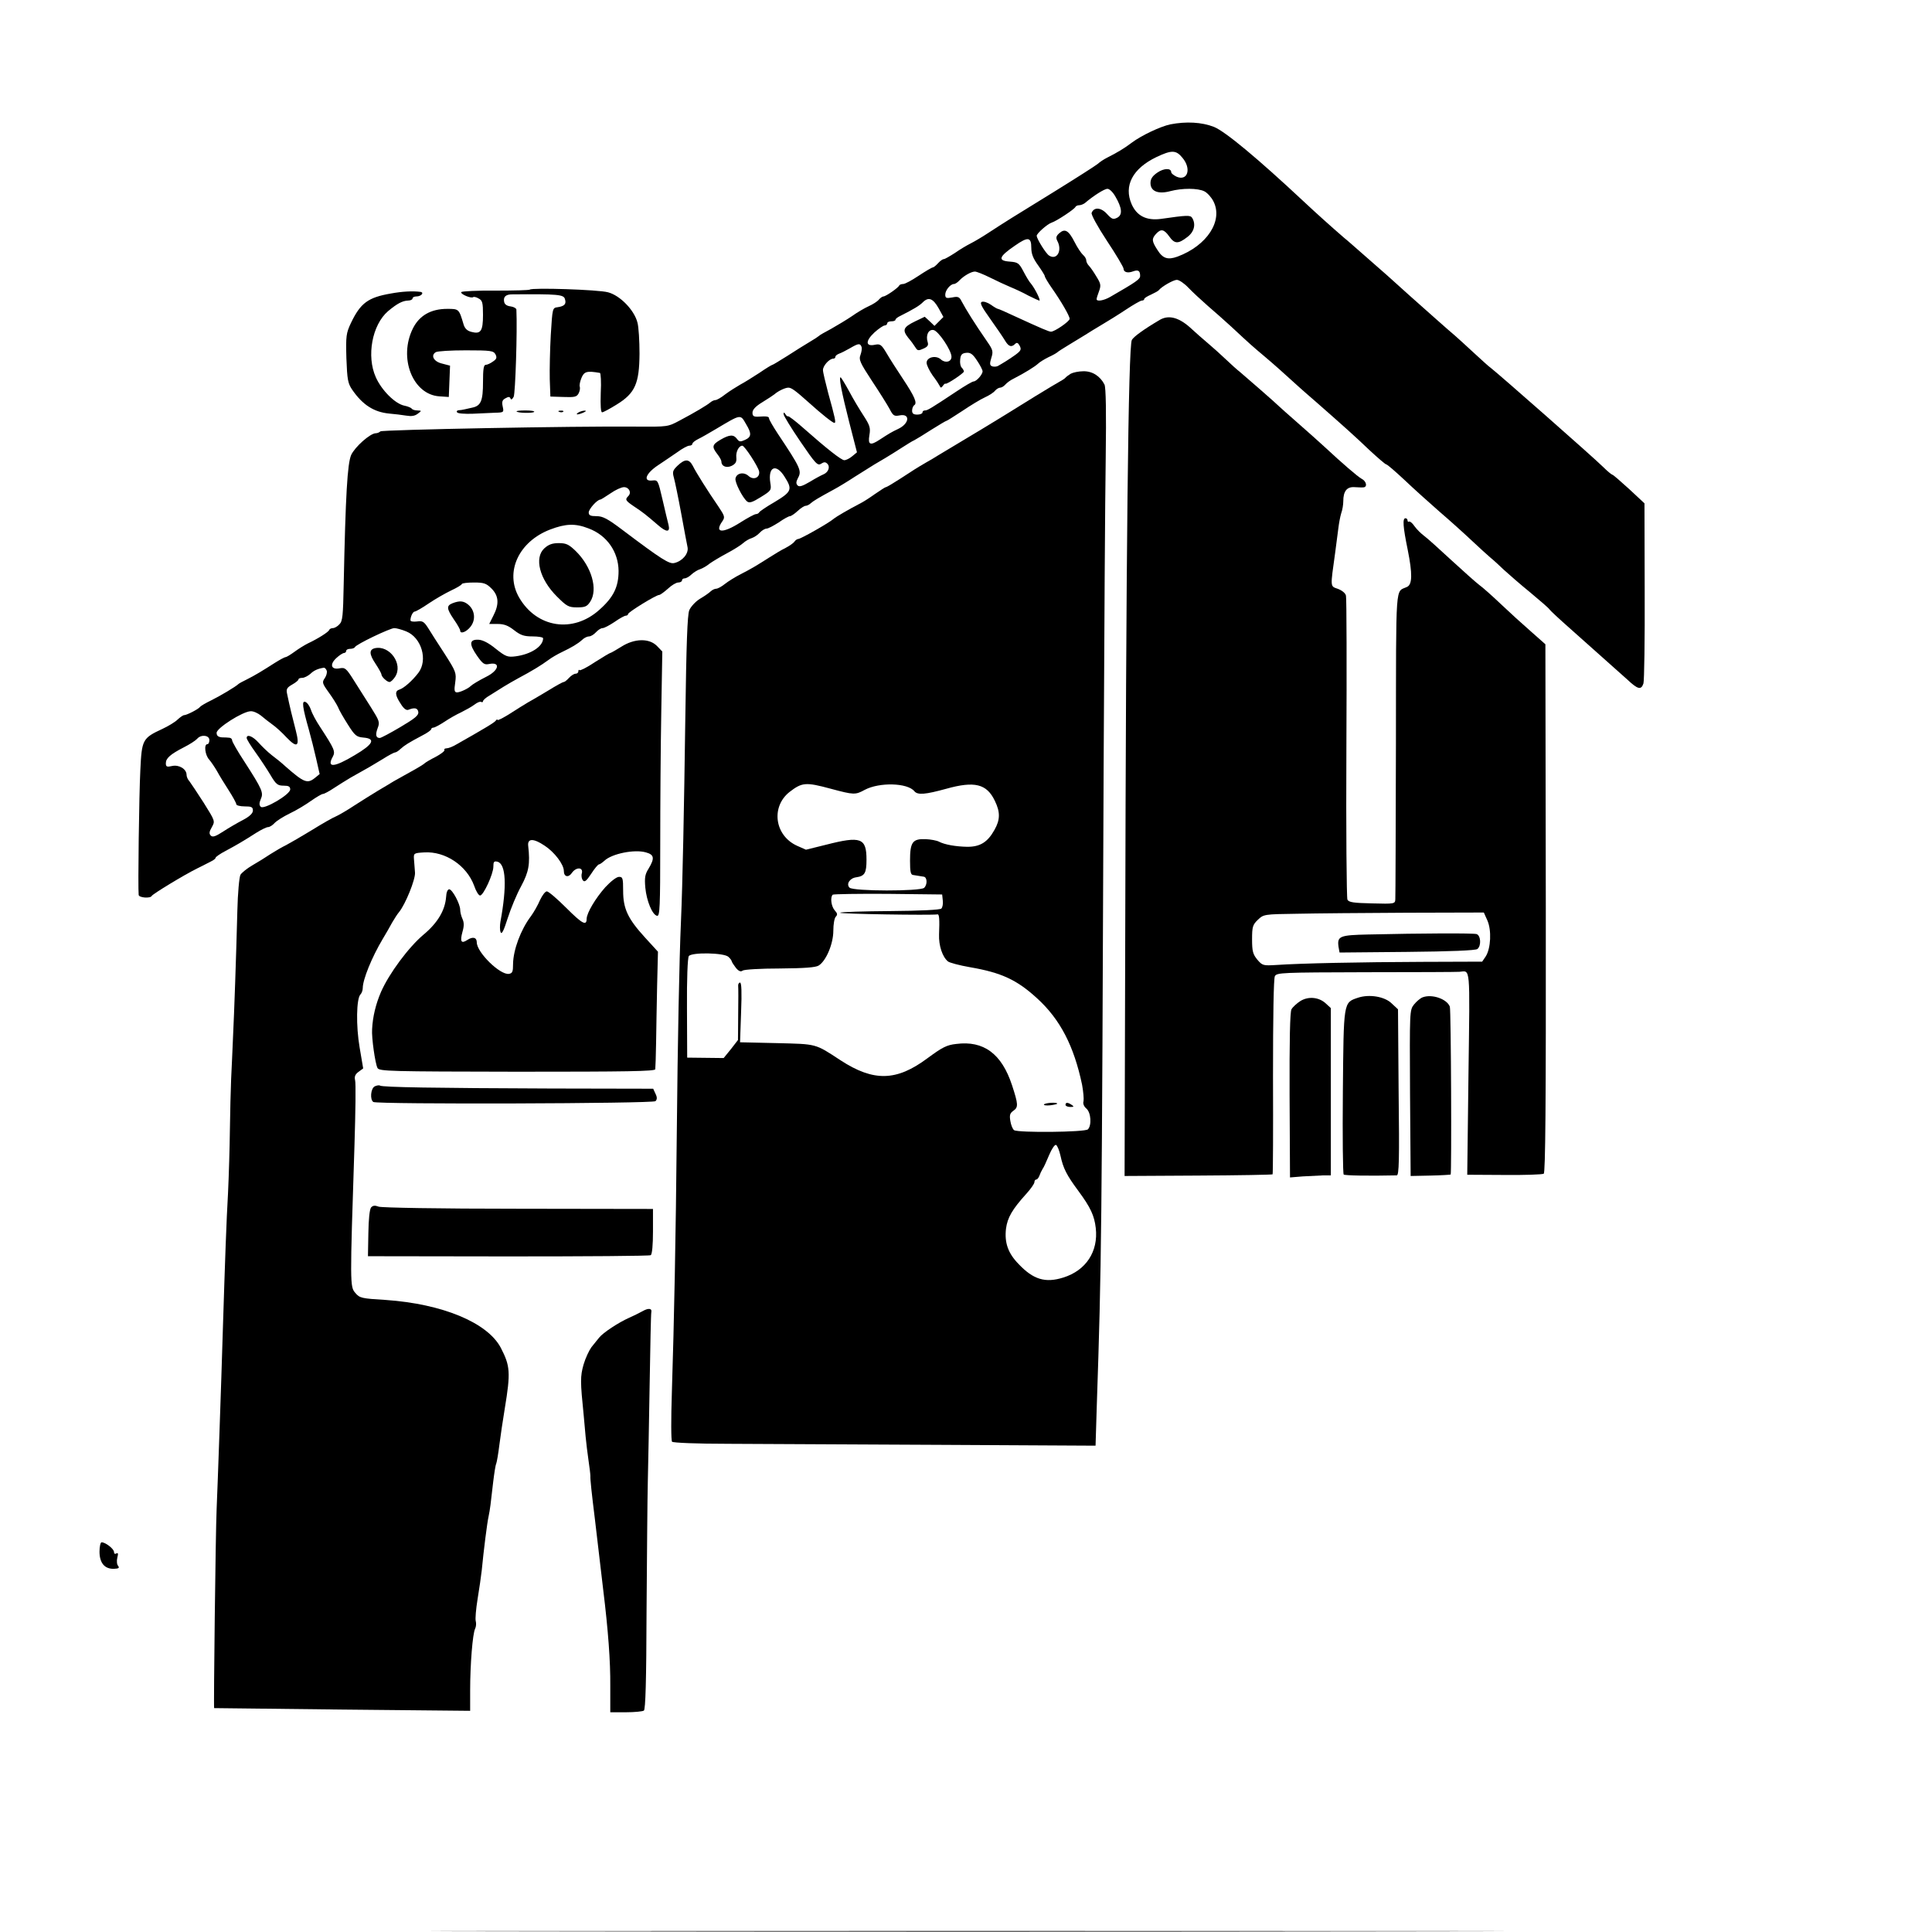 <?xml version="1.0" standalone="no"?>
<!DOCTYPE svg PUBLIC "-//W3C//DTD SVG 20010904//EN"
 "http://www.w3.org/TR/2001/REC-SVG-20010904/DTD/svg10.dtd">
<svg version="1.0" xmlns="http://www.w3.org/2000/svg"
 width="932pt" height="932pt" viewBox="0 0 932 932"
 preserveAspectRatio="xMidYMid meet">
<g transform="translate(0,932) scale(0.1,-0.1)"
fill="#000000" stroke="none">
<path d="M5645 8720 c-49 -11 -138 -53 -185 -88 -34 -26 -70 -48 -120 -73 -14
-7 -34 -20 -45 -30 -11 -9 -105 -69 -210 -134 -210 -129 -235 -145 -315 -197
-30 -20 -69 -43 -87 -52 -18 -9 -52 -29 -76 -46 -25 -16 -49 -30 -54 -30 -6 0
-18 -9 -28 -20 -10 -11 -21 -20 -25 -20 -4 0 -35 -18 -68 -40 -33 -22 -66 -40
-75 -40 -8 0 -17 -3 -19 -7 -4 -11 -65 -53 -76 -53 -5 0 -15 -7 -22 -15 -7 -9
-29 -23 -49 -32 -20 -9 -56 -30 -81 -48 -25 -17 -70 -44 -100 -61 -30 -16 -57
-31 -60 -35 -3 -3 -23 -16 -45 -29 -22 -13 -70 -43 -107 -67 -37 -23 -69 -43
-72 -43 -3 0 -31 -17 -63 -39 -32 -21 -74 -47 -93 -57 -19 -11 -51 -31 -71
-46 -20 -16 -41 -28 -48 -28 -6 0 -17 -5 -24 -11 -15 -13 -75 -49 -149 -88
-56 -30 -57 -30 -205 -29 -305 3 -1228 -15 -1238 -23 -5 -5 -15 -9 -22 -9 -27
0 -101 -66 -119 -105 -18 -42 -27 -191 -36 -625 -3 -150 -5 -177 -21 -192 -9
-10 -23 -18 -31 -18 -8 0 -16 -4 -18 -9 -3 -10 -56 -43 -103 -65 -16 -8 -45
-26 -64 -40 -19 -14 -39 -26 -43 -26 -5 0 -27 -12 -51 -27 -61 -39 -97 -61
-137 -81 -19 -9 -37 -19 -40 -22 -12 -12 -89 -58 -132 -79 -27 -13 -50 -27
-53 -31 -6 -10 -64 -40 -77 -40 -5 0 -19 -10 -31 -21 -12 -12 -45 -32 -73 -45
-97 -45 -100 -52 -107 -200 -6 -113 -12 -567 -8 -601 1 -14 57 -18 63 -5 4 9
157 102 218 132 25 12 55 28 67 34 13 6 23 14 23 18 0 4 21 19 48 33 56 30 93
52 149 88 24 15 49 27 56 27 8 0 22 9 31 19 10 11 43 32 74 47 32 15 78 43
103 61 26 18 51 33 57 33 6 0 30 13 54 29 24 16 60 38 80 50 81 45 105 59 154
89 28 18 55 32 59 32 5 0 17 7 27 17 20 18 39 30 105 65 24 12 43 26 43 30 0
4 5 8 11 8 6 0 30 13 53 28 22 15 59 36 81 46 22 11 51 27 64 37 13 10 27 16
32 13 5 -3 9 -1 9 3 0 5 14 18 32 28 17 11 48 30 67 42 20 12 52 31 71 41 66
35 113 64 144 87 17 13 47 30 66 39 48 23 77 40 98 59 10 10 25 17 34 17 8 0
23 9 33 20 10 11 24 20 32 20 8 0 34 14 58 30 24 17 48 30 54 30 6 0 11 4 11
8 0 9 135 92 150 92 5 0 24 14 42 30 18 17 40 30 50 30 10 0 18 5 18 10 0 6 6
10 13 10 7 0 22 8 33 19 11 10 30 22 41 25 12 4 33 16 46 27 14 10 52 33 84
50 32 17 67 39 78 49 11 10 30 21 41 24 12 4 29 15 39 26 10 11 25 20 33 20 8
0 34 14 59 30 24 17 48 30 54 30 5 0 22 11 37 25 15 14 32 25 39 25 6 0 18 6
25 13 13 11 32 23 113 67 17 9 62 36 100 61 95 60 105 66 145 89 19 11 55 34
80 50 25 16 52 33 60 36 8 4 46 27 83 51 37 23 70 43 73 43 3 0 37 22 77 48
40 27 88 56 108 65 20 9 42 23 49 32 7 8 18 15 25 15 7 0 18 7 25 15 7 8 24
21 39 28 55 28 104 59 118 72 8 8 31 22 51 32 20 9 39 20 42 23 3 3 27 19 54
35 28 17 64 39 82 50 17 11 53 33 80 49 27 16 79 48 115 72 36 24 71 44 77 44
7 0 12 3 12 8 0 4 15 13 33 21 17 8 34 17 37 21 14 18 71 50 87 50 11 0 36
-17 55 -37 20 -21 62 -60 94 -88 32 -27 83 -73 114 -101 90 -84 105 -97 161
-144 46 -39 80 -69 169 -150 9 -8 45 -40 80 -70 131 -115 187 -165 257 -232
40 -37 76 -68 80 -68 5 0 44 -34 88 -75 44 -42 120 -110 169 -153 49 -42 119
-105 155 -139 36 -34 77 -71 91 -83 14 -11 43 -38 65 -59 22 -20 79 -70 127
-109 48 -40 90 -76 93 -82 3 -5 47 -46 98 -91 200 -178 231 -206 276 -246 52
-49 68 -53 79 -20 4 12 7 213 6 445 l-1 424 -74 69 c-41 37 -77 69 -81 69 -3
0 -24 17 -45 38 -52 51 -501 446 -541 477 -8 5 -44 38 -81 72 -37 34 -78 72
-91 83 -36 30 -142 125 -221 195 -36 33 -86 77 -110 99 -24 21 -75 66 -114
100 -38 33 -78 69 -90 78 -66 57 -137 121 -199 179 -216 202 -375 335 -430
357 -59 23 -134 27 -211 12z m59 -161 c45 -53 25 -115 -29 -91 -14 7 -25 16
-25 21 0 21 -35 20 -66 -1 -25 -17 -34 -31 -34 -51 0 -40 37 -55 96 -39 57 15
132 15 164 -1 14 -7 33 -28 43 -47 49 -94 -30 -215 -173 -268 -47 -17 -71 -9
-97 33 -27 42 -28 53 -6 77 23 25 38 23 63 -12 26 -37 43 -38 87 -4 34 25 43
62 24 93 -9 14 -25 13 -151 -5 -69 -9 -116 14 -141 71 -39 89 5 172 119 227
74 35 95 35 126 -3z m-324 -186 c33 -56 36 -89 10 -103 -20 -10 -26 -8 -50 18
-29 32 -63 34 -74 5 -3 -8 28 -65 74 -135 44 -66 80 -127 80 -134 0 -17 20
-23 46 -13 25 9 34 3 34 -22 0 -16 -19 -29 -144 -101 -31 -18 -66 -24 -66 -11
0 4 5 21 12 39 10 28 8 36 -13 70 -13 22 -29 45 -36 52 -7 7 -13 19 -13 26 0
8 -7 19 -16 27 -8 7 -27 35 -40 61 -29 57 -47 67 -74 43 -15 -13 -17 -22 -10
-36 26 -47 -1 -96 -39 -72 -15 9 -58 78 -60 95 -1 11 51 57 72 64 23 7 111 65
115 76 2 4 10 8 18 8 8 0 20 5 27 10 41 35 94 69 109 69 9 1 26 -15 38 -36z
m-405 -248 c0 -30 9 -52 33 -85 17 -24 32 -48 32 -52 0 -5 15 -30 33 -56 45
-64 87 -136 87 -150 0 -12 -72 -62 -90 -62 -10 0 -43 14 -178 76 -40 19 -75
34 -78 34 -3 0 -19 9 -34 20 -16 11 -35 17 -43 14 -12 -4 -3 -22 39 -81 30
-42 62 -89 71 -104 18 -31 32 -36 50 -18 8 8 14 6 22 -9 9 -18 6 -24 -21 -44
-32 -23 -62 -41 -85 -54 -7 -3 -19 -4 -27 -1 -12 5 -12 13 -4 40 10 31 8 39
-19 78 -63 91 -102 154 -125 197 -10 20 -17 23 -45 17 -28 -5 -33 -3 -33 14 0
21 25 51 42 51 6 0 18 8 27 18 20 21 56 42 74 42 8 0 41 -13 73 -29 32 -16 77
-37 99 -46 22 -9 61 -27 86 -41 26 -13 50 -24 53 -24 8 0 -22 59 -40 81 -8 8
-24 35 -37 60 -21 40 -27 44 -65 47 -60 4 -55 23 24 77 63 44 79 42 79 -10z
m-447 -292 l23 -42 -21 -21 -22 -22 -23 22 -24 22 -46 -22 c-58 -28 -63 -42
-34 -79 13 -15 29 -37 35 -47 10 -16 14 -17 38 -6 21 9 26 17 21 32 -10 33 4
62 28 58 23 -3 87 -98 87 -129 0 -25 -30 -32 -51 -13 -24 22 -69 11 -69 -16 0
-11 13 -38 29 -61 17 -22 32 -46 35 -52 3 -9 7 -8 14 1 5 8 11 13 13 11 7 -4
89 51 89 59 0 4 -5 13 -11 19 -6 6 -9 23 -7 39 2 23 9 30 29 32 20 2 31 -5 52
-37 15 -22 27 -46 27 -52 0 -16 -30 -49 -43 -49 -6 0 -42 -21 -81 -47 -128
-85 -142 -93 -154 -93 -7 0 -12 -4 -12 -10 0 -5 -11 -10 -25 -10 -18 0 -25 5
-25 19 0 11 5 23 10 26 16 10 3 41 -54 127 -28 42 -64 98 -79 124 -25 42 -31
46 -56 41 -46 -10 -47 18 -3 59 20 18 43 34 50 34 6 0 12 5 12 10 0 6 9 10 20
10 11 0 20 3 20 8 0 4 10 12 23 18 67 34 92 49 109 66 27 27 49 19 76 -29z
m-372 -186 c3 -8 0 -25 -5 -39 -9 -23 -2 -38 55 -125 36 -54 74 -115 85 -135
17 -33 22 -37 48 -32 53 11 49 -39 -6 -65 -32 -15 -45 -23 -88 -51 -47 -31
-59 -27 -51 21 6 35 2 47 -27 92 -19 29 -51 82 -71 120 -20 37 -39 67 -41 67
-9 0 5 -72 41 -214 l38 -148 -23 -19 c-13 -11 -30 -19 -38 -19 -14 0 -82 53
-202 159 -35 31 -66 54 -69 53 -2 -2 -9 2 -13 10 -7 10 -9 10 -9 0 0 -7 36
-66 81 -132 73 -107 83 -118 100 -107 14 9 21 9 30 0 15 -15 5 -41 -18 -51
-10 -4 -40 -20 -66 -36 -36 -21 -51 -26 -59 -18 -9 9 -8 18 2 37 18 34 12 48
-98 213 -23 35 -42 68 -42 73 0 10 -11 12 -52 9 -22 -1 -28 3 -28 19 0 15 15
31 48 51 26 16 52 33 58 38 18 16 52 32 67 32 15 0 34 -14 100 -73 62 -56 114
-97 122 -97 9 0 4 22 -30 145 -13 50 -25 99 -25 110 0 21 31 55 50 55 6 0 10
4 10 9 0 5 8 11 18 15 9 3 33 15 52 26 41 24 49 25 56 7z m-557 -373 c28 -46
26 -62 -5 -76 -22 -10 -28 -10 -39 5 -16 22 -36 21 -79 -4 -41 -24 -43 -34
-16 -69 11 -14 20 -30 20 -36 0 -24 25 -33 50 -21 19 10 24 19 22 40 -3 27 12
57 29 57 11 0 76 -100 81 -124 5 -30 -27 -44 -51 -22 -23 21 -58 14 -63 -12
-4 -18 34 -93 56 -111 11 -9 26 -4 66 21 50 31 52 33 46 69 -12 78 28 95 69
29 39 -61 34 -72 -47 -121 -40 -23 -74 -46 -76 -51 -2 -4 -9 -8 -15 -8 -7 0
-40 -18 -75 -40 -86 -55 -128 -52 -87 6 13 19 11 25 -19 70 -51 74 -109 166
-124 197 -18 34 -38 34 -73 1 -24 -23 -26 -30 -18 -59 5 -18 21 -95 35 -171
14 -77 28 -151 31 -165 5 -30 -25 -66 -64 -75 -24 -6 -61 17 -248 158 -74 56
-97 68 -127 68 -30 0 -38 4 -38 18 0 16 41 62 56 62 3 0 25 14 49 30 24 17 53
30 65 30 24 0 38 -26 21 -43 -17 -17 -14 -22 29 -51 41 -27 56 -39 113 -88 42
-37 61 -37 52 0 -4 15 -17 70 -29 122 -22 94 -22 95 -50 92 -46 -5 -30 35 29
74 28 18 69 47 93 63 23 17 49 31 57 31 8 0 15 4 15 9 0 5 12 15 28 23 15 7
53 29 85 48 123 73 118 73 146 24z m-760 -503 c89 -33 144 -113 145 -205 0
-77 -24 -127 -93 -188 -127 -114 -302 -87 -387 60 -70 122 -2 270 151 328 74
28 120 30 184 5z m-468 -290 c35 -35 38 -75 9 -131 l-20 -40 41 0 c31 0 51 -8
79 -30 31 -24 47 -30 89 -30 28 0 51 -4 51 -9 0 -39 -58 -77 -132 -87 -39 -5
-48 -2 -96 36 -34 28 -63 43 -84 44 -44 2 -46 -21 -7 -77 28 -40 36 -45 59
-40 56 11 47 -31 -13 -61 -36 -18 -69 -38 -77 -46 -12 -12 -51 -30 -65 -30
-13 0 -15 9 -9 48 6 46 4 52 -51 138 -32 49 -68 105 -80 125 -20 31 -27 35
-54 31 -18 -2 -31 0 -31 6 0 18 12 42 21 42 5 0 35 17 67 39 31 21 80 49 107
62 28 13 52 27 53 32 2 4 28 7 59 7 47 0 59 -4 84 -29z m-411 -207 c74 -30
105 -139 58 -200 -29 -38 -69 -73 -90 -80 -24 -7 -23 -27 5 -69 14 -23 27 -33
37 -29 30 12 45 9 48 -11 2 -16 -17 -31 -86 -72 -49 -29 -94 -53 -100 -53 -19
0 -22 16 -10 48 11 28 8 35 -32 99 -24 37 -61 97 -83 131 -37 59 -43 63 -69
58 -41 -8 -49 19 -15 50 14 13 31 24 37 24 5 0 10 5 10 10 0 6 9 10 19 10 11
0 21 4 23 8 4 13 170 92 190 92 10 0 36 -7 58 -16z m-384 -189 c3 -8 -1 -24
-9 -36 -14 -20 -13 -25 18 -68 19 -26 39 -58 45 -71 5 -14 27 -52 48 -85 34
-54 42 -60 75 -63 61 -5 48 -32 -42 -85 -100 -60 -136 -62 -106 -8 14 26 9 37
-62 146 -18 27 -38 64 -43 81 -6 18 -18 35 -27 38 -18 7 -14 -25 17 -134 10
-36 26 -99 35 -139 l17 -75 -22 -18 c-37 -30 -53 -24 -143 55 -17 16 -48 41
-67 55 -19 15 -47 42 -63 60 -28 31 -57 42 -57 22 0 -6 19 -37 43 -70 23 -32
56 -82 72 -109 26 -44 34 -51 63 -51 24 0 32 -4 32 -18 0 -25 -127 -99 -142
-84 -8 8 -8 18 0 37 14 31 8 46 -79 181 -33 50 -59 96 -59 102 0 7 -6 12 -12
13 -7 1 -24 2 -38 2 -18 2 -25 8 -25 22 0 23 126 103 164 104 13 1 35 -9 50
-21 15 -13 40 -32 55 -43 16 -11 47 -39 69 -63 51 -53 64 -43 44 34 -15 57
-30 119 -42 177 -5 23 -1 30 25 45 16 9 30 20 30 25 0 4 8 7 18 7 10 0 27 9
39 19 17 17 38 26 66 30 4 0 10 -6 13 -14z m-566 -335 c0 -11 -4 -20 -10 -20
-17 0 -11 -53 9 -74 10 -12 27 -37 38 -56 10 -19 36 -61 56 -92 20 -31 37 -62
37 -68 0 -5 18 -10 40 -10 33 0 40 -3 40 -20 0 -13 -15 -28 -47 -45 -27 -14
-70 -39 -96 -56 -37 -24 -51 -29 -60 -20 -9 9 -8 19 5 41 16 29 16 29 -39 117
-31 48 -62 95 -69 104 -8 8 -14 22 -14 31 0 28 -36 50 -69 43 -26 -6 -31 -4
-31 13 0 24 21 43 87 77 28 14 57 33 64 41 18 22 59 18 59 -6z"/>
<path d="M2626 6675 c-50 -46 -23 -149 60 -232 48 -48 57 -53 98 -53 38 0 48
4 63 27 39 59 7 170 -70 245 -33 32 -46 38 -82 38 -31 0 -49 -7 -69 -25z"/>
<path d="M2183 6410 c-30 -12 -29 -26 7 -79 17 -24 30 -48 30 -53 0 -18 30 -7
50 19 26 33 21 79 -11 106 -23 19 -42 20 -76 7z"/>
<path d="M1808 6193 c-28 -7 -27 -29 3 -74 16 -24 29 -48 29 -52 0 -12 27 -37
39 -37 6 0 18 11 27 25 40 61 -26 154 -98 138z"/>
<path d="M2556 7923 c-3 -3 -77 -5 -165 -5 -88 1 -163 -3 -166 -7 -5 -10 50
-33 58 -24 3 2 15 0 26 -7 18 -9 21 -20 21 -79 0 -79 -11 -94 -56 -82 -20 5
-32 16 -38 37 -22 74 -22 74 -79 74 -78 0 -134 -32 -165 -94 -71 -142 -1 -320
128 -328 l45 -3 3 76 3 75 -38 10 c-40 9 -57 39 -31 55 7 5 72 9 145 9 121 0
133 -2 143 -19 8 -16 6 -23 -12 -35 -12 -9 -28 -16 -35 -16 -10 0 -13 -22 -13
-83 0 -90 -10 -114 -50 -123 -14 -3 -32 -7 -40 -9 -8 -2 -21 -4 -28 -4 -7 -1
-11 -5 -7 -10 3 -6 36 -8 73 -7 37 2 86 4 110 5 43 1 43 2 37 30 -5 23 -2 32
14 40 14 8 20 8 24 -2 2 -7 8 -4 15 9 8 16 18 318 13 421 -1 6 -13 13 -28 15
-18 2 -29 10 -31 22 -5 24 8 36 38 36 222 2 249 -1 255 -22 8 -24 -1 -35 -35
-40 -25 -3 -25 -4 -33 -133 -4 -71 -6 -168 -5 -214 l3 -84 63 -2 c53 -2 64 0
73 17 6 11 8 25 6 32 -3 7 1 26 8 43 13 31 26 35 89 24 4 0 7 -44 4 -96 -2
-62 0 -95 7 -94 5 0 37 17 69 37 90 55 110 102 111 246 0 61 -4 129 -10 150
-15 60 -84 131 -142 146 -47 13 -366 23 -377 13z"/>
<path d="M1885 7904 c-110 -19 -146 -46 -192 -142 -23 -49 -25 -62 -22 -170 4
-104 7 -121 28 -152 50 -73 105 -108 178 -115 26 -2 64 -7 83 -10 24 -4 41 -2
55 9 20 15 20 15 -2 16 -12 0 -24 4 -27 9 -3 4 -19 11 -35 14 -45 9 -110 74
-138 137 -46 102 -18 253 59 319 43 36 69 50 96 51 12 0 22 5 22 10 0 6 9 10
19 10 23 0 39 19 19 22 -37 5 -89 2 -143 -8z"/>
<path d="M5595 7777 c-78 -46 -126 -81 -135 -97 -17 -32 -28 -1016 -32 -2914
l-3 -1119 355 2 c195 1 357 4 359 6 2 2 3 214 2 471 0 293 3 473 9 485 10 17
31 18 443 19 237 0 439 1 447 2 54 4 51 42 44 -491 l-6 -488 178 -1 c99 -1
184 2 191 6 8 5 11 319 10 1281 l-2 1273 -70 62 c-38 33 -104 93 -145 132 -41
39 -88 81 -105 93 -16 12 -76 66 -134 119 -57 53 -116 106 -131 117 -15 11
-36 32 -46 46 -10 15 -22 25 -26 23 -4 -3 -8 0 -8 5 0 6 -4 11 -10 11 -15 0
-12 -41 11 -153 23 -115 22 -166 -3 -178 -58 -28 -53 42 -54 -755 -1 -401 -2
-739 -3 -752 -1 -22 -3 -23 -112 -20 -88 2 -112 5 -119 18 -4 8 -7 337 -5 730
2 393 1 724 -2 736 -2 12 -18 25 -38 33 -39 14 -38 3 -14 176 5 39 12 90 15
115 3 25 9 58 14 74 6 16 10 42 10 58 0 48 17 70 53 68 18 -1 38 -2 45 -1 19
2 14 29 -9 41 -20 11 -93 74 -179 154 -25 23 -83 75 -130 116 -47 41 -87 77
-90 80 -9 10 -165 146 -189 166 -13 10 -43 37 -66 59 -23 22 -63 58 -89 80
-26 22 -59 51 -74 65 -61 58 -112 73 -157 47z m1580 -2897 c21 -47 17 -135 -8
-174 l-17 -25 -287 -1 c-298 -1 -589 -7 -705 -15 -65 -4 -68 -3 -93 26 -21 26
-25 40 -25 98 0 60 3 70 28 94 27 26 30 27 187 29 88 2 327 4 531 5 l372 1 17
-38z"/>
<path d="M6600 4812 c-137 -3 -150 -8 -143 -59 l5 -28 326 3 c208 2 331 7 339
14 20 16 16 66 -4 72 -17 5 -265 4 -523 -2z"/>
<path d="M5165 7517 c-11 -7 -22 -15 -25 -19 -3 -4 -17 -13 -30 -20 -21 -11
-194 -117 -275 -168 -29 -18 -149 -91 -230 -139 -34 -20 -70 -42 -80 -48 -11
-7 -37 -23 -59 -35 -46 -27 -54 -32 -129 -81 -31 -20 -60 -37 -63 -37 -4 0
-27 -15 -53 -33 -25 -18 -59 -40 -76 -48 -50 -26 -109 -60 -125 -73 -25 -21
-158 -96 -169 -96 -5 0 -14 -6 -18 -12 -4 -7 -24 -21 -43 -31 -19 -9 -55 -31
-80 -47 -63 -40 -81 -51 -137 -80 -26 -13 -61 -35 -76 -47 -16 -13 -35 -23
-42 -23 -7 0 -20 -6 -27 -13 -7 -7 -30 -23 -52 -36 -21 -13 -44 -38 -51 -55
-9 -23 -14 -159 -19 -521 -6 -434 -13 -797 -21 -980 -8 -178 -16 -585 -20
-1010 -5 -525 -13 -917 -24 -1265 -4 -124 -4 -229 1 -235 5 -5 118 -10 276
-10 147 -1 605 -3 1017 -5 l750 -4 6 195 c23 684 24 806 33 3084 3 633 7 1301
10 1485 3 222 1 341 -6 355 -21 41 -59 65 -102 64 -23 0 -50 -6 -61 -12z
m-1157 -2002 c112 -30 118 -30 164 -5 70 37 206 34 239 -7 16 -19 52 -16 154
12 136 38 195 24 234 -58 27 -55 26 -92 -2 -141 -33 -59 -69 -81 -130 -81 -56
1 -109 10 -138 25 -9 5 -39 11 -65 12 -62 2 -74 -15 -74 -104 0 -53 3 -68 15
-69 8 -1 20 -3 25 -4 6 -1 17 -3 25 -4 18 -1 20 -38 3 -54 -19 -17 -342 -17
-360 1 -17 17 1 46 33 50 41 6 49 21 49 85 0 105 -27 115 -195 72 l-97 -24
-43 19 c-108 49 -127 187 -37 259 61 47 78 49 200 16z m540 -539 c2 -16 -1
-33 -7 -39 -6 -6 -100 -11 -245 -12 -130 -1 -239 -4 -243 -8 -5 -6 439 -13
470 -8 8 1 10 -24 7 -97 -2 -53 16 -108 43 -130 7 -6 55 -19 107 -28 151 -26
226 -61 323 -150 112 -102 178 -231 217 -417 6 -33 9 -68 7 -79 -4 -12 2 -26
14 -36 22 -19 26 -81 7 -100 -14 -14 -335 -17 -356 -4 -7 5 -15 25 -18 44 -5
29 -2 38 15 50 24 17 23 31 -7 123 -50 152 -137 216 -269 199 -46 -5 -67 -16
-139 -69 -149 -111 -259 -114 -419 -10 -125 82 -113 78 -308 83 l-177 4 5 144
c4 100 2 144 -5 144 -6 0 -10 -8 -9 -17 1 -10 1 -72 0 -139 l-1 -121 -34 -44
-35 -43 -88 1 -88 1 -1 238 c-1 141 3 244 9 252 15 19 171 16 191 -4 9 -8 16
-18 16 -22 1 -4 10 -18 20 -31 14 -17 24 -20 33 -13 7 5 84 10 179 10 119 1
172 5 187 14 36 22 71 105 71 168 0 31 5 61 12 68 9 9 8 16 -5 30 -17 19 -23
63 -10 76 4 3 124 5 267 4 l261 -3 3 -29z m568 -1232 c13 -60 29 -92 86 -169
59 -80 77 -119 84 -179 13 -113 -47 -205 -157 -239 -86 -27 -144 -10 -215 65
-51 52 -69 103 -61 171 7 53 30 93 97 167 22 24 40 50 40 57 0 7 4 13 9 13 5
0 11 8 15 18 3 9 10 24 15 32 6 8 20 39 32 68 12 29 27 51 33 49 6 -2 16 -26
22 -53z"/>
<path d="M5036 3992 c-2 -4 11 -6 30 -4 19 2 34 6 34 8 0 8 -59 4 -64 -4z"/>
<path d="M5140 3990 c0 -5 10 -10 23 -10 18 0 19 2 7 10 -19 13 -30 13 -30 0z"/>
<path d="M2492 7335 c8 -8 77 -9 85 -2 3 4 -15 7 -42 7 -27 0 -46 -2 -43 -5z"/>
<path d="M2698 7333 c7 -3 16 -2 19 1 4 3 -2 6 -13 5 -11 0 -14 -3 -6 -6z"/>
<path d="M2790 7330 c-18 -12 -2 -12 25 0 13 6 15 9 5 9 -8 0 -22 -4 -30 -9z"/>
<path d="M2997 6200 c-26 -16 -50 -30 -53 -30 -3 0 -36 -20 -74 -44 -37 -25
-71 -42 -74 -39 -3 4 -6 1 -6 -5 0 -7 -6 -12 -13 -12 -8 0 -22 -9 -32 -20 -10
-11 -21 -20 -26 -20 -4 0 -37 -18 -74 -41 -37 -22 -82 -49 -99 -58 -17 -10
-57 -35 -88 -55 -32 -20 -58 -33 -58 -29 0 4 -4 3 -8 -3 -6 -9 -47 -34 -190
-115 -18 -11 -39 -19 -48 -19 -8 0 -13 -4 -10 -8 3 -4 -16 -19 -42 -33 -26
-13 -49 -27 -52 -30 -3 -4 -32 -22 -65 -40 -33 -18 -72 -40 -86 -48 -14 -9
-48 -29 -75 -45 -27 -16 -79 -49 -115 -72 -36 -24 -76 -47 -90 -53 -13 -5 -64
-34 -114 -65 -49 -30 -106 -63 -125 -73 -19 -9 -53 -29 -75 -43 -22 -15 -61
-39 -87 -54 -26 -15 -52 -36 -58 -46 -6 -11 -13 -89 -15 -173 -6 -230 -15
-489 -21 -612 -2 -60 -7 -150 -9 -200 -2 -49 -5 -160 -6 -245 -1 -85 -5 -222
-9 -305 -8 -139 -14 -311 -25 -660 -8 -270 -25 -751 -30 -865 -5 -108 -15
-960 -12 -960 1 0 279 -3 618 -7 l617 -6 0 99 c0 125 12 274 24 297 5 10 6 26
3 37 -3 10 1 58 9 107 8 48 17 111 20 138 9 94 26 230 33 260 7 34 10 58 22
165 5 41 11 82 15 90 3 8 10 49 15 90 5 41 17 120 26 175 29 175 26 206 -19
293 -64 122 -282 212 -555 231 -117 7 -126 9 -147 34 -26 30 -26 39 -4 712 5
160 7 301 3 314 -4 17 0 28 16 40 l23 17 -17 100 c-18 104 -16 237 4 257 6 6
11 20 11 31 0 40 43 147 96 236 15 25 36 61 46 80 11 19 26 42 33 50 31 38 79
157 77 190 -1 19 -4 49 -5 65 -2 29 -1 30 50 33 101 6 204 -63 240 -160 9 -27
22 -48 29 -48 16 0 64 104 64 139 0 24 3 28 20 24 41 -11 46 -117 14 -290 -3
-18 -3 -41 1 -50 5 -13 15 7 34 67 15 47 44 117 65 155 37 69 44 107 34 195
-4 36 25 37 80 0 47 -31 92 -90 92 -122 0 -28 22 -33 38 -10 20 30 56 30 49 0
-4 -12 -1 -28 5 -35 8 -10 17 -3 40 32 16 25 33 45 37 45 4 0 16 8 27 18 36
34 145 56 200 40 40 -11 43 -28 13 -78 -18 -28 -20 -45 -16 -92 6 -64 34 -132
57 -136 13 -2 15 42 15 345 0 192 2 479 5 639 l5 291 -25 26 c-37 39 -109 38
-173 -3z"/>
<path d="M2920 5040 c-47 -53 -89 -123 -90 -152 0 -36 -21 -25 -98 52 -44 44
-86 80 -94 80 -8 0 -22 -19 -33 -42 -10 -24 -30 -59 -44 -78 -49 -65 -85 -162
-86 -230 0 -38 -3 -45 -20 -48 -43 -6 -155 104 -155 152 0 24 -19 29 -45 12
-30 -20 -37 -9 -24 39 8 27 8 45 0 62 -6 13 -11 33 -11 44 0 28 -38 99 -53 99
-8 0 -14 -15 -15 -37 -5 -64 -40 -124 -108 -181 -72 -60 -167 -188 -206 -277
-25 -58 -40 -119 -43 -180 -3 -41 15 -166 26 -187 9 -16 57 -17 674 -18 530 0
665 2 666 12 1 7 3 65 4 128 1 63 3 188 5 277 l4 162 -63 69 c-82 90 -105 138
-105 225 0 61 -2 67 -20 67 -12 0 -40 -22 -66 -50z"/>
<path d="M6551 4507 c-71 -24 -69 -17 -73 -454 -2 -215 0 -395 4 -399 6 -5
121 -7 256 -4 11 0 13 74 9 401 l-3 400 -30 28 c-34 34 -109 46 -163 28z"/>
<path d="M6863 4509 c-11 -4 -30 -20 -42 -35 -21 -27 -21 -31 -19 -427 l3
-400 95 2 c52 1 96 4 98 5 5 6 2 795 -4 810 -14 37 -86 62 -131 45z"/>
<path d="M6273 4491 c-17 -11 -37 -29 -43 -40 -7 -14 -10 -149 -9 -416 l2
-395 61 5 c34 2 78 4 99 5 l37 0 0 403 0 404 -24 22 c-33 31 -84 36 -123 12z"/>
<path d="M1807 4079 c-19 -11 -23 -64 -6 -75 20 -12 1349 -8 1361 4 8 8 9 18
0 36 l-11 24 -493 1 c-560 2 -812 6 -825 14 -4 3 -16 1 -26 -4z"/>
<path d="M1790 3495 c-7 -9 -12 -57 -13 -124 l-2 -111 677 -1 c372 0 682 2
687 6 7 4 11 50 11 115 l0 108 -649 1 c-387 0 -659 5 -674 10 -19 7 -28 6 -37
-4z"/>
<path d="M3100 2995 c-14 -8 -43 -22 -65 -32 -52 -23 -126 -72 -145 -96 -8
-10 -25 -31 -37 -46 -11 -15 -29 -53 -38 -84 -16 -57 -16 -81 1 -247 2 -25 6
-70 9 -100 3 -30 9 -82 14 -115 5 -33 9 -67 9 -75 -1 -16 6 -81 22 -210 5 -41
14 -118 20 -170 6 -52 15 -129 20 -170 24 -195 35 -346 34 -462 l0 -128 75 0
c42 0 81 4 87 8 8 5 12 142 13 482 2 261 4 540 6 620 2 80 6 294 9 476 3 182
6 337 8 344 4 19 -14 21 -42 5z"/>
<path d="M480 1835 c0 -55 25 -84 69 -83 24 1 28 4 21 14 -6 6 -8 24 -4 40 5
19 4 25 -5 20 -6 -4 -11 -1 -11 7 0 15 -41 47 -60 47 -5 0 -10 -20 -10 -45z"/>
<path d="M2573 3 c1154 -2 3040 -2 4190 0 1151 1 207 2 -2098 2 -2305 0 -3246
-1 -2092 -2z"/>
</g>
</svg>
